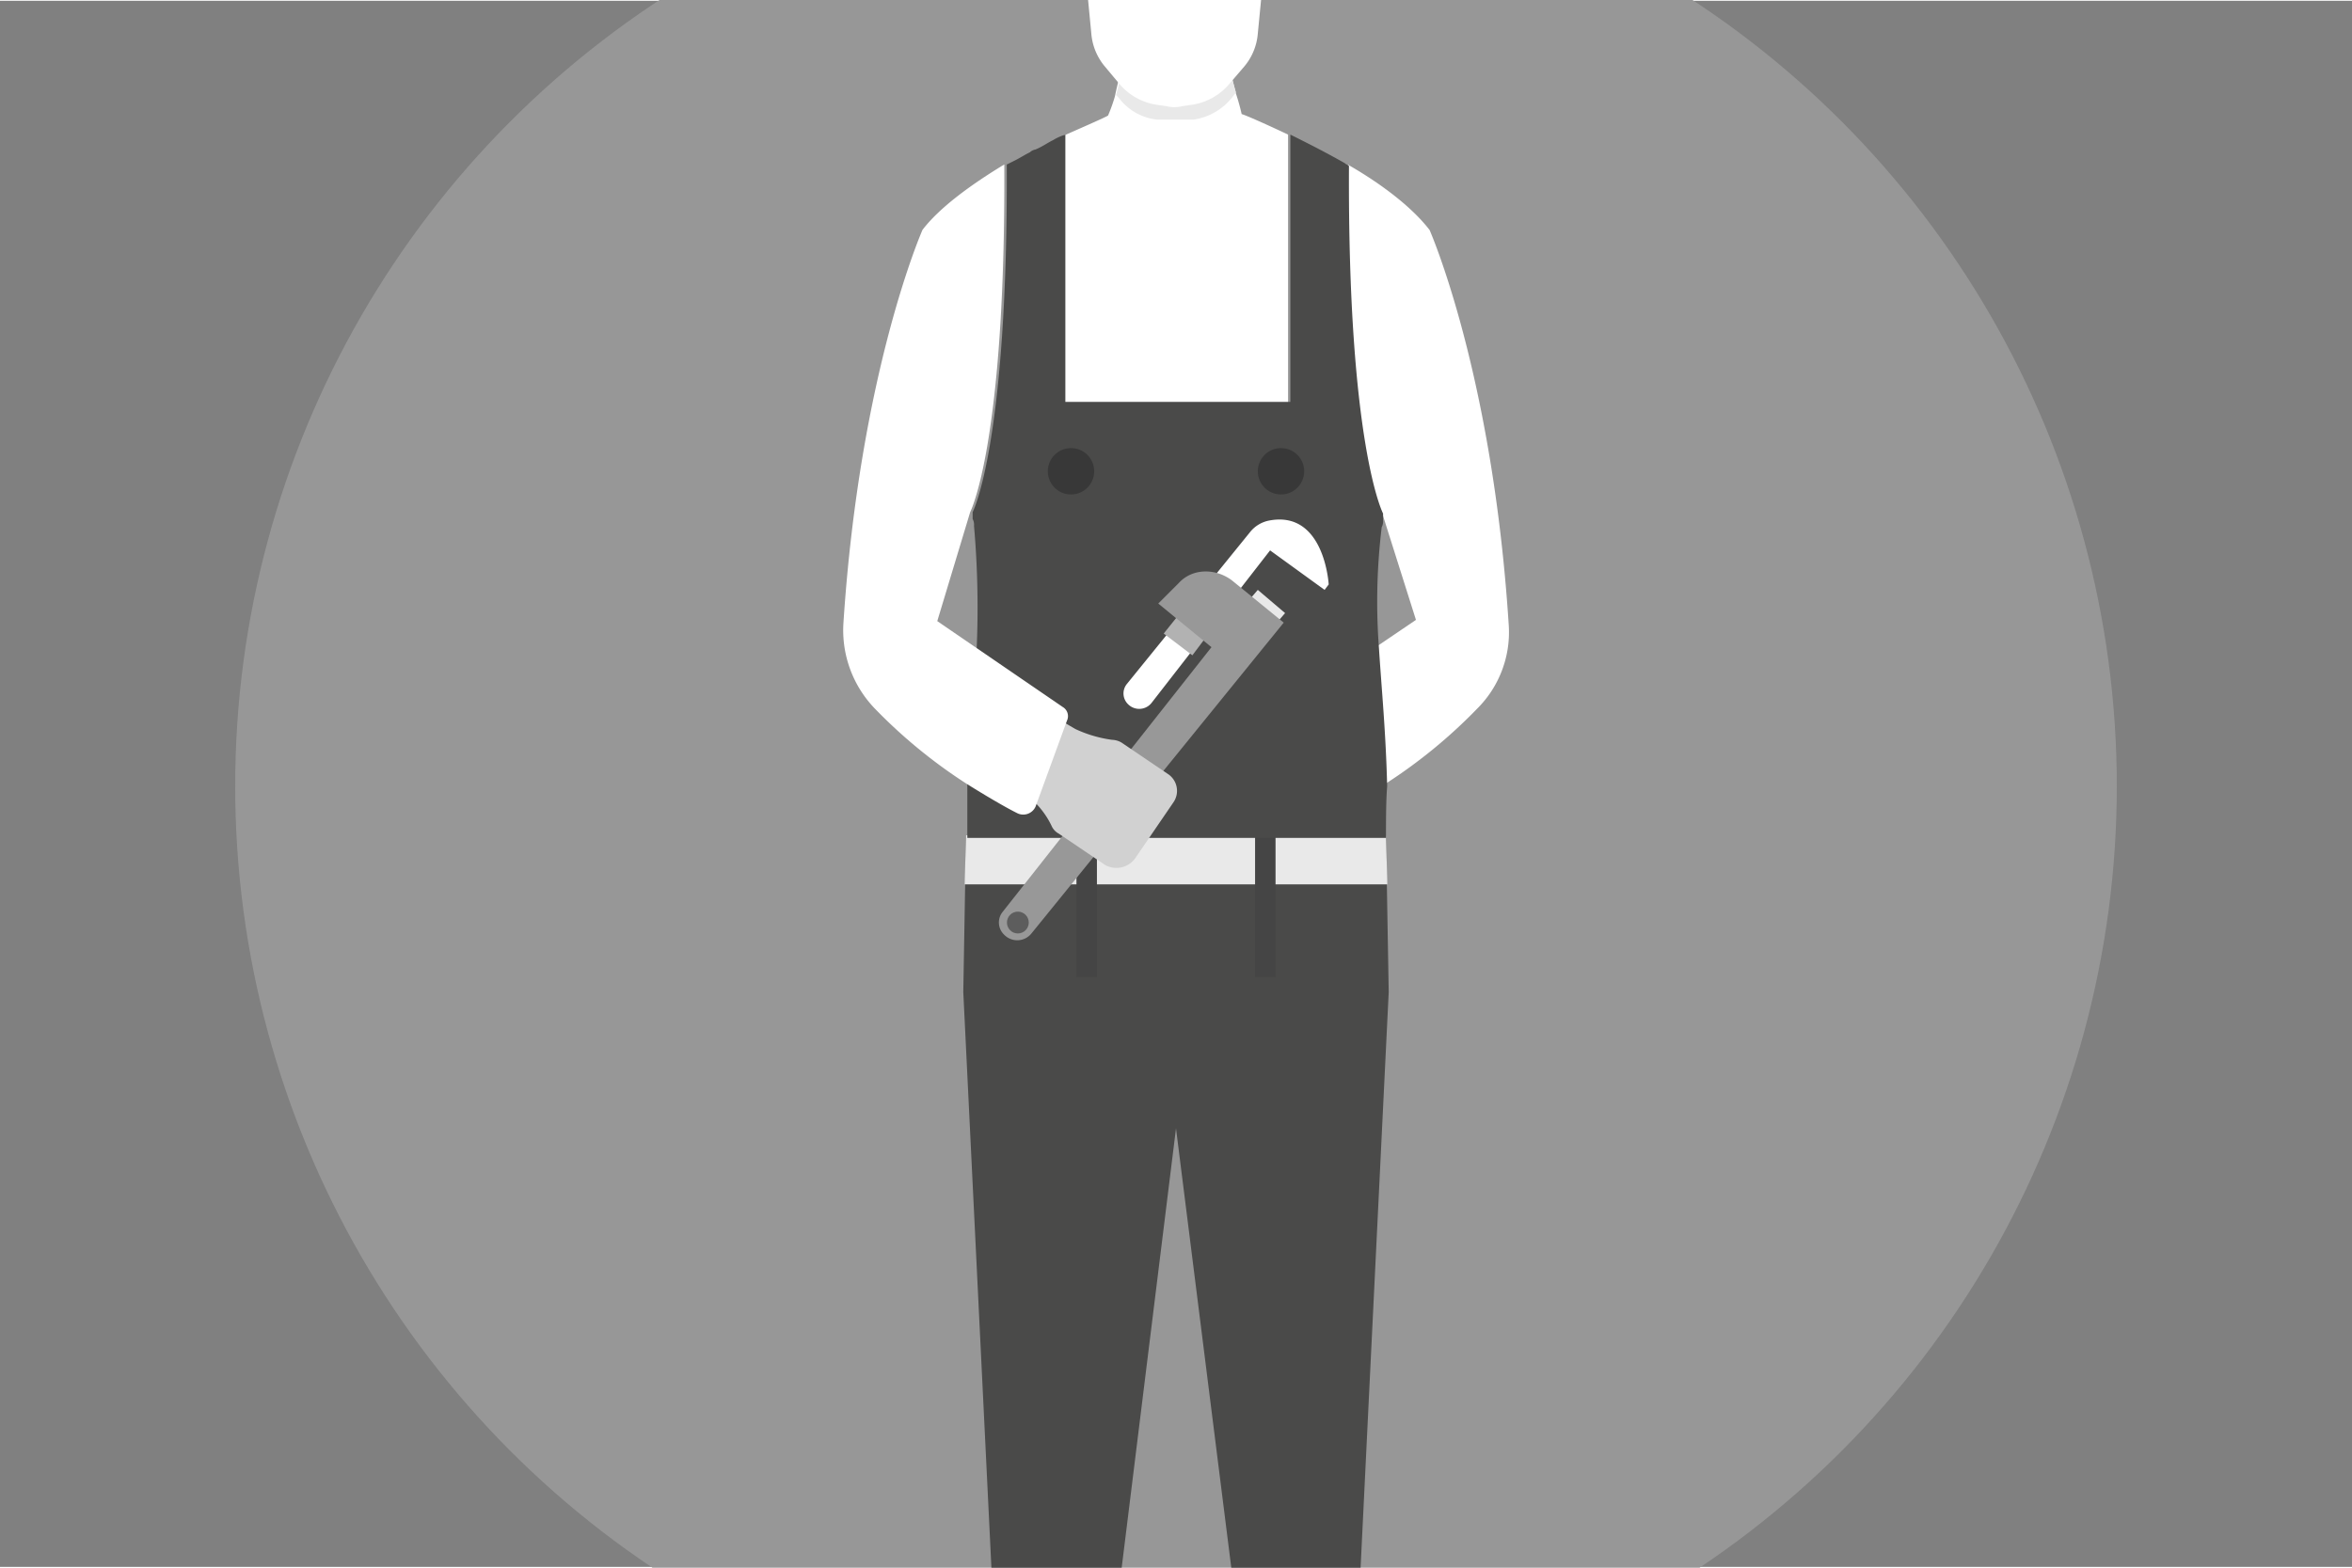 <?xml version="1.0"?>
<svg xmlns="http://www.w3.org/2000/svg" viewBox="0 83 500 333" width="120" height="80">
  <rect x="0" y="83" width="500" height="333" fill="#808080" stroke="none"/>
  <svg viewBox="0 0 500 500" width="500" data-manipulated-width="true" height="500" data-manipulated-height="true">
    <circle cx="250" cy="250" fill="#979797" r="200"/>
    <path d="M206.52 193.19a2.61 2.61 0 0 0 .29 1.45 2.61 2.61 0 0 1-.29-1.45zm56.23-90.44c-.29-1.16-.58-2.32-.87-3.18h-24a73.19 73.19 0 0 0-.87 3.76 35.17 35.17 0 0 1-1.45 4.06c-.29.29-7 3.19-9.57 4.35v56.81h47.83v-57.1c-5.51-2.61-9.57-4.35-9.86-4.35a44.84 44.84 0 0 0-1.21-4.35zm51.31 130.73a109.94 109.94 0 0 1-19.42 15.94l-1.74-29.28 8.11-5.5-7.24-22.9s-7.54-14.49-7.25-73.91c7 4 13.62 9 17.39 13.91 0 0 13.34 30.14 16.81 83.77a22.92 22.92 0 0 1-6.66 17.97z" fill="#fff"/>
    <path d="M205.36 260.43l-.58 33.34 7.83 160.29h21.16L250 322.75l16.52 131.31h20.87l7.83-160.29-.58-33.34z" fill="#4a4a49"/>
    <path d="M294.93 270.87l-.29-10.44h-89.28l-.29 10.44z" fill="#e9e9e9"/>
    <path d="M266.81 259.28h4.35v31.3h-4.35zm-37.97 0h4.35v31.3h-4.35z" fill="#454545"/>
    <path d="M262.75 102.46l-.87 1.16a12.86 12.86 0 0 1-8.11 4.64h-7.83a11.7 11.7 0 0 1-8.11-4.64l-.58-.58a37.14 37.14 0 0 0 1.45-12.75l11.3-.58 11.3.58a33.6 33.6 0 0 0 1.45 12.17z" fill="#e9e9e9"/>
    <path d="M249.71 54.06h-21.16L232 90a12.43 12.43 0 0 0 2.9 7l2.9 3.47a12.88 12.88 0 0 0 8.11 4.64l2 .29a7.07 7.07 0 0 0 3.48 0l2-.29a12.91 12.91 0 0 0 8.12-4.64l2.98-3.47a12.43 12.43 0 0 0 2.9-7l3.48-35.94z" fill="#fff"/>
    <path d="M273.48 75.22c-1.16 2.61-3.48 4.35-5.22 3.77s-2.61-3.48-1.45-6.09 3.48-4.35 5.22-3.77 2.32 3.19 1.45 6.09zm-47.54 0c1.16 2.61 3.48 4.35 5.22 3.77s2.61-3.48 1.45-6.09-3.48-4.35-5.22-3.77-2.32 3.19-1.45 6.09z" fill="#fff"/>
    <path d="M232.61 65.65h-7v.29c2.32 4.64 6.67 13 6.67 13a33.78 33.78 0 0 1 .33-13.29zm34.49 0a64.34 64.34 0 0 1 1.45 10.44C269.42 70.29 272 70 272 70c.29-1.45.58-2.9.87-4.06h-5.8z" fill="#454545"/>
    <path d="M290.87 454.06h-24.35v10.14a3.22 3.22 0 0 0 3.19 3.19h33v-1.45a12.12 12.12 0 0 0-11.84-11.88zm-81.74 0h24.35v10.14a3.22 3.22 0 0 1-3.19 3.19h-32.75v-1.45a11.68 11.68 0 0 1 11.59-11.88z" fill="#383838"/>
    <path d="M240.14 251.45l-1.73-.58 2-3.77 1.16.87c2.05 1.45.89 4.35-1.43 3.48z" fill="#d1d1d1"/>
    <path d="M294.64 261h-89v-11.58c.29-11.3 1.45-20 2-29a200.49 200.49 0 0 0-.58-25.79 2.61 2.61 0 0 0-.29-1.45v-1.45s7.54-14.49 7.25-73.91l1.74-.87c1.16-.58 2-1.16 3.19-1.74a2.17 2.17 0 0 1 1.15-.58c1.45-.58 2.61-1.45 3.77-2a10.3 10.3 0 0 1 2.61-1.16v56.81h47.83v-56.83c3.48 1.74 7.53 3.77 11.59 6.09.29.29.58.29.87.58-.29 59.42 7.25 73.91 7.25 73.91v1.45a2.61 2.61 0 0 1-.29 1.45 131.5 131.5 0 0 0-.58 25.79c.58 9 1.45 17.68 1.74 29.28-.25 3.19-.25 7-.25 11z" fill="#4a4a49"/>
    <circle cx="272.32" cy="183.04" fill="#383838" r="4.93"/>
    <circle cx="227.68" cy="183.04" fill="#383838" r="4.93"/>
    <path d="M275.22 62.75v.58A119.25 119.25 0 0 0 249.71 61c-9.27 0-18 .58-25.51 2.32v-.58c0-15.36 11.31-27.53 25.51-27.53s25.51 12.18 25.51 27.54z" fill="#d1d1d1"/>
    <path d="M243.91 35.22c-3.48 5.79-5.79 15.65-6.66 24.92h25.21c-.58-9.27-3.19-19.13-6.66-24.92a4.78 4.78 0 0 0-4.35-2.61h-2.9a4.92 4.92 0 0 0-4.64 2.61z" fill="#bebebe"/>
    <path d="M282.46 207.1s-.87-15.65-12.46-13.62a6.87 6.87 0 0 0-4.35 2.61l-26.09 32.17a3.19 3.19 0 0 0 .29 4.35 3.34 3.34 0 0 0 4.93-.29L270 199.86l11.59 8.4z" fill="#fff"/>
    <path d="M253.48 222.17l-6.09-4.63 3.48-4.35 6.09 4.35z" fill="#b2b2b2"/>
    <path d="M267.97 219.28l-5.8-4.93 5.22-6.09 5.8 4.93z" fill="#e9e9e9"/>
    <path d="M272.9 215.22l-53.62 66.08a3.87 3.87 0 0 1-5.8.29 3.59 3.59 0 0 1-.29-4.92l44.35-56.23-11.31-9.28 4.35-4.35c2.9-3.19 7.83-3.19 11.3-.58z" fill="#989898"/>
    <circle cx="216.38" cy="278.99" fill="#5d5d5d" r="2.32"/>
    <path d="M241.3 265.36l8.12-11.88a4.29 4.29 0 0 0-1.16-6.09l-9.85-6.67a4.19 4.19 0 0 0-2-.58 26.77 26.77 0 0 1-7.83-2.31l-10.43-6.09-8.7 13 9.27 7.54a18 18 0 0 1 4.93 6.37 3.49 3.49 0 0 0 1.45 1.45l9.86 6.67a4.93 4.93 0 0 0 6.34-1.41z" fill="#d1d1d1"/>
    <path d="M226.81 236.09l-6.67 18.26a2.87 2.87 0 0 1-3.76 1.45c-4.06-2-11-6.38-11-6.38a109.94 109.94 0 0 1-19.42-15.94 24 24 0 0 1-6.67-18c3.48-53.63 16.82-83.77 16.82-83.77 3.76-4.93 10.72-9.86 17.39-13.91.29 59.42-7.25 73.91-7.25 73.91l-7 23.19 26.67 18.26a2.25 2.25 0 0 1 .89 2.93z" fill="#fff"/>
    <path d="M273.48 68.26h-48.12a4 4 0 0 1-4.06-4.06 4 4 0 0 1 4.06-4.06h48.12a4 4 0 0 1 4.06 4.06 4.15 4.15 0 0 1-4.06 4.06z" fill="#bebebe"/>
  </svg>
</svg>
